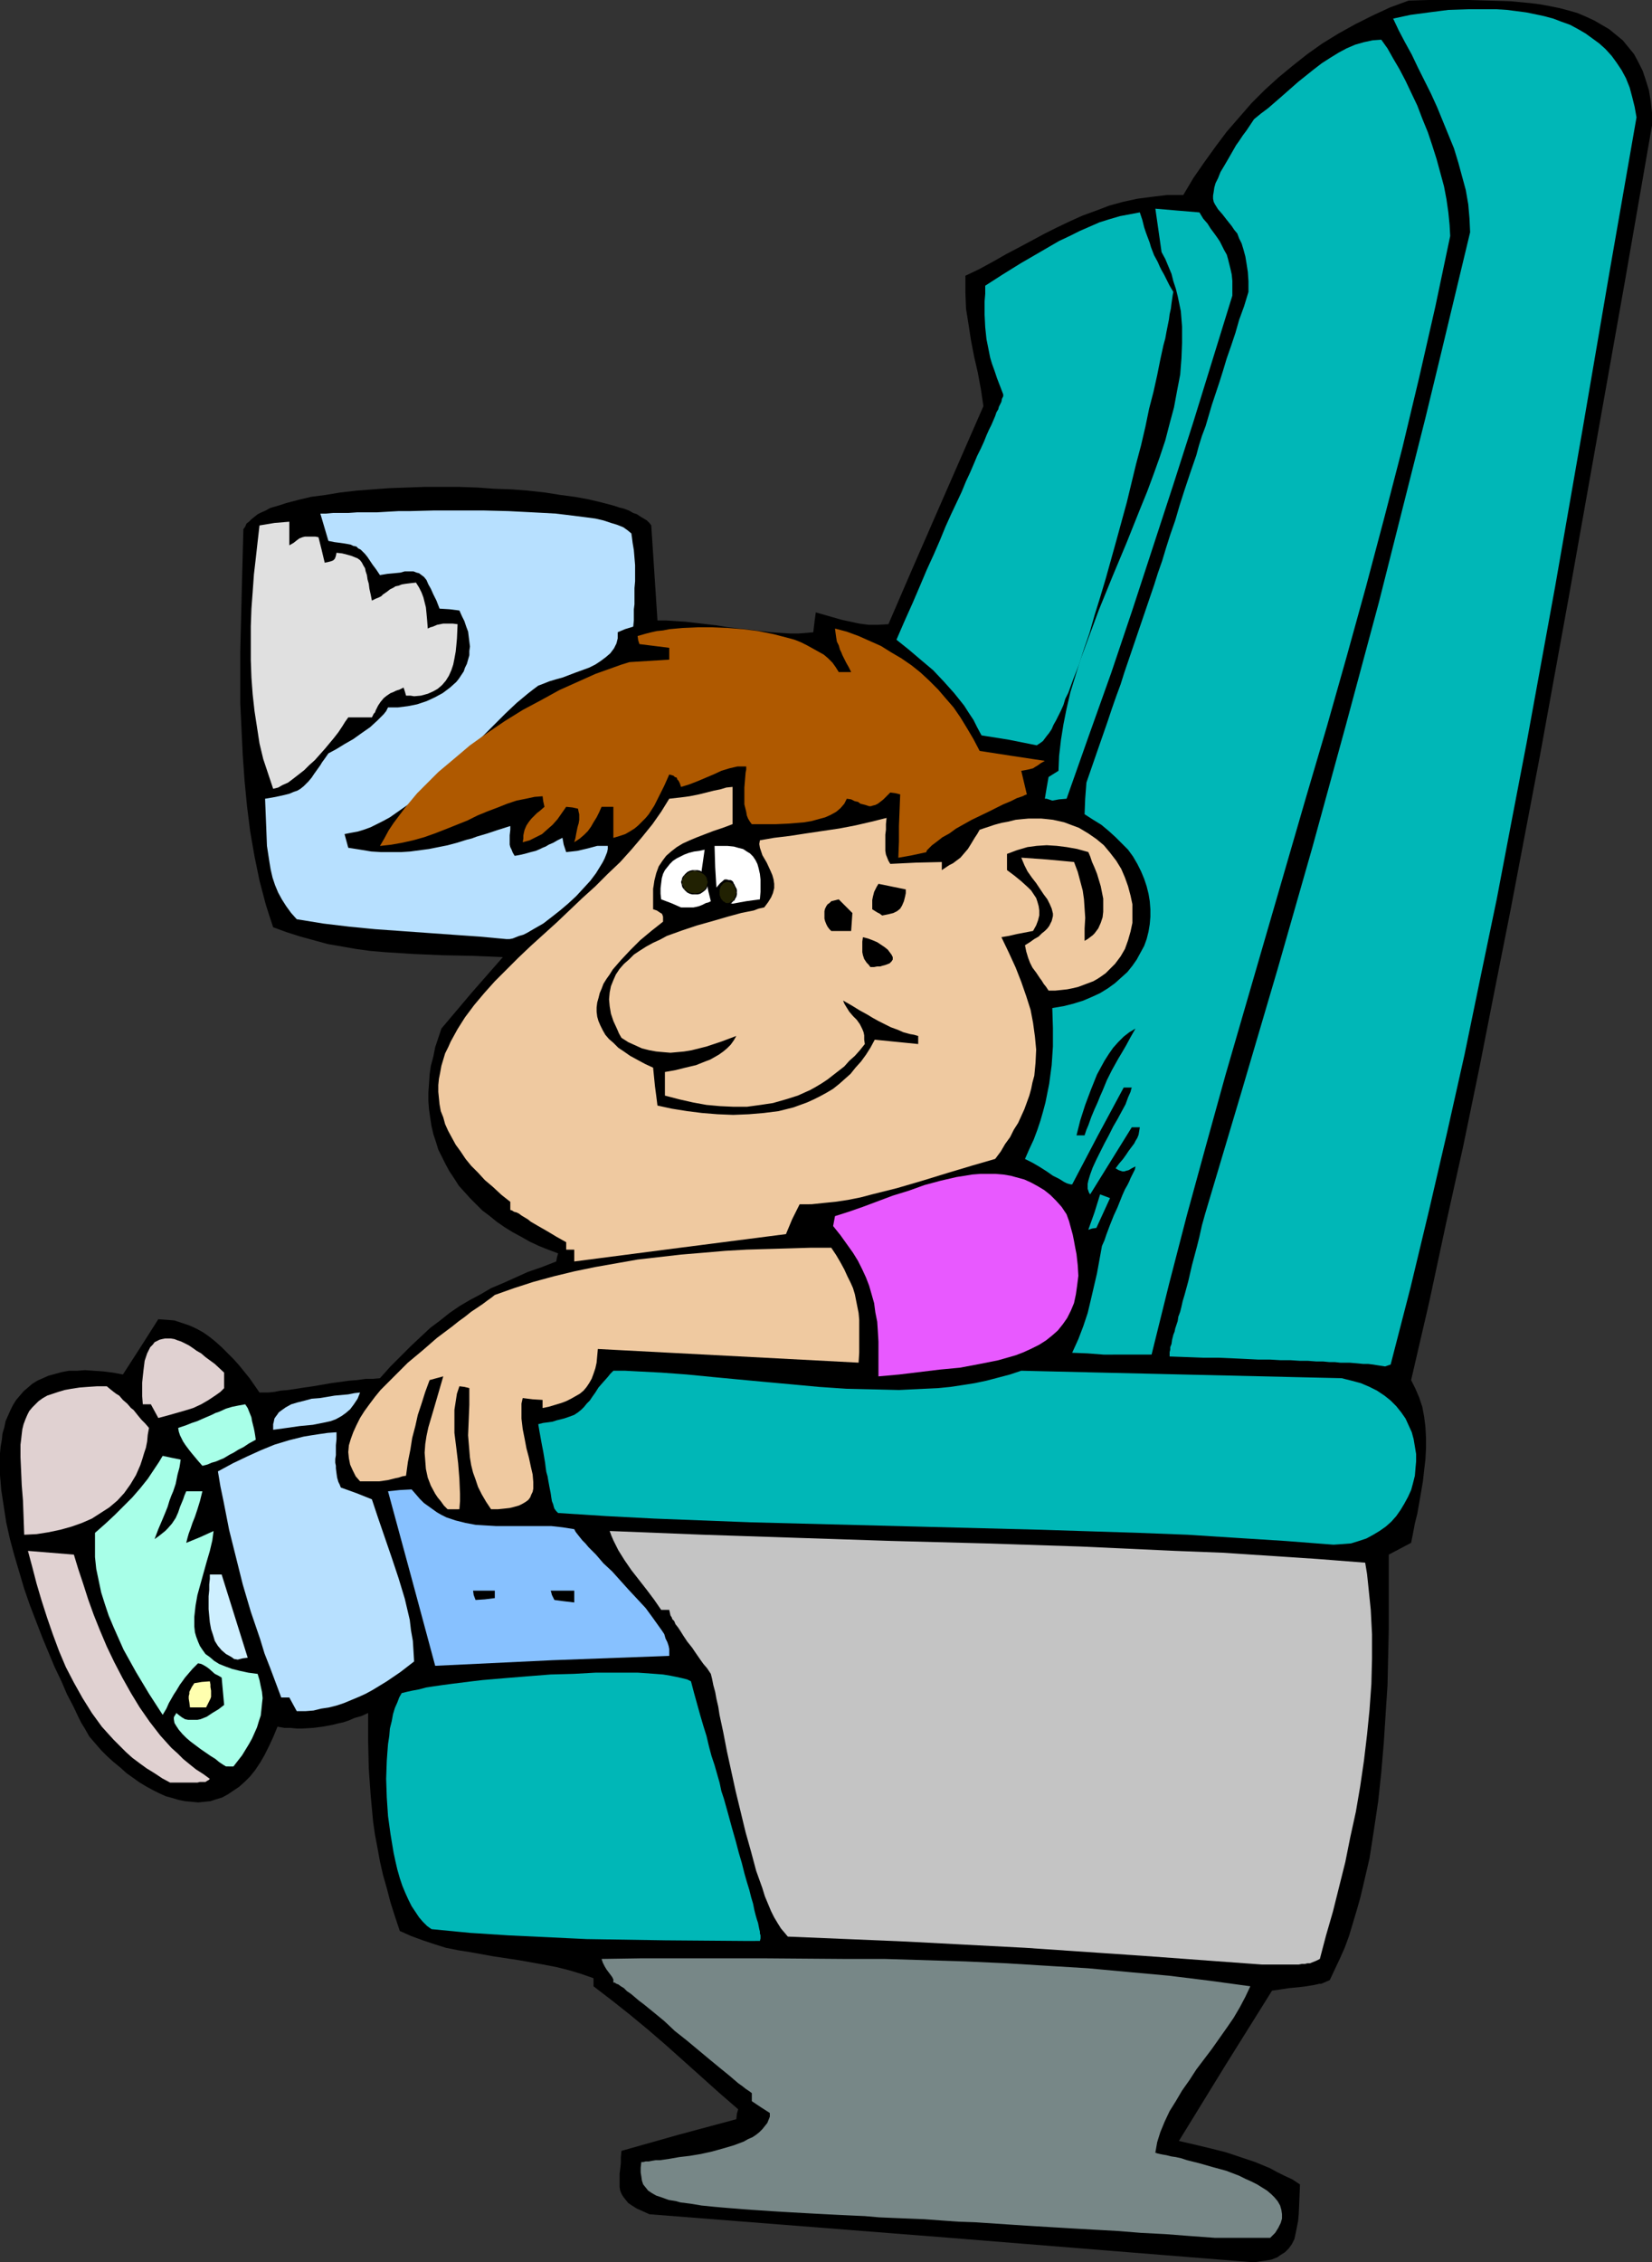 <?xml version="1.0" encoding="UTF-8" standalone="no"?>
<svg
   version="1.0"
   width="113.754mm"
   height="155.711mm"
   id="svg38"
   sodipodi:docname="Airline Passenger - Child 1.wmf"
   xmlns:inkscape="http://www.inkscape.org/namespaces/inkscape"
   xmlns:sodipodi="http://sodipodi.sourceforge.net/DTD/sodipodi-0.dtd"
   xmlns="http://www.w3.org/2000/svg"
   xmlns:svg="http://www.w3.org/2000/svg">
  <rect width="100%" height="100%" fill="#333333" stroke="none"/>
  <sodipodi:namedview
     id="namedview38"
     pagecolor="#ffffff"
     bordercolor="#000000"
     borderopacity="0.25"
     inkscape:showpageshadow="2"
     inkscape:pageopacity="0.0"
     inkscape:pagecheckerboard="0"
     inkscape:deskcolor="#d1d1d1"
     inkscape:document-units="mm" />
  <defs
     id="defs1">
    <pattern
       id="WMFhbasepattern"
       patternUnits="userSpaceOnUse"
       width="6"
       height="6"
       x="0"
       y="0" />
  </defs>
  <path
     style="fill:#000000;fill-opacity:1;fill-rule:evenodd;stroke:none"
     d="m 325.402,588.515 -78.2,-6.302 -78.2,-6.14 -1.777,-0.808 -1.454,-0.646 -1.293,-0.808 -0.969,-0.646 -0.646,-0.808 -0.646,-0.808 -0.485,-0.808 -0.323,-0.808 -0.162,-0.97 v -1.131 -0.97 -1.293 l 0.162,-1.293 0.162,-1.454 v -1.454 l 0.162,-1.778 14.864,-4.201 15.026,-4.04 0.162,-1.454 0.323,-1.131 -4.847,-4.201 -4.686,-4.201 -9.209,-8.241 -4.686,-4.04 -4.686,-3.878 -4.686,-3.717 -4.847,-3.717 v -2.101 l -3.231,-1.131 -3.231,-0.97 -3.231,-0.808 -3.393,-0.646 -6.301,-1.131 -3.231,-0.485 -3.231,-0.485 -6.301,-1.131 -3.07,-0.485 -3.231,-0.646 -3.07,-0.97 -2.908,-0.97 -3.07,-1.131 -2.908,-1.293 -1.293,-3.878 -1.131,-3.555 -0.969,-3.717 -0.969,-3.393 -0.808,-3.555 -0.646,-3.555 -0.646,-3.393 -0.485,-3.393 -0.646,-6.948 -0.485,-6.948 -0.162,-7.11 v -7.272 l -1.777,0.808 -1.777,0.485 -1.454,0.646 -1.454,0.485 -1.454,0.323 -1.293,0.323 -2.585,0.485 -2.585,0.323 -2.747,0.162 h -1.454 l -1.616,-0.162 h -1.616 l -1.777,-0.323 -1.131,2.747 -1.131,2.424 -1.131,2.262 -1.131,1.939 -1.293,1.939 -1.293,1.616 -1.454,1.454 -1.454,1.293 -1.454,0.97 -1.454,0.97 -1.454,0.808 -1.616,0.485 -1.454,0.485 -1.616,0.162 -1.616,0.162 -1.616,-0.162 -1.777,-0.162 -1.616,-0.323 -1.616,-0.485 -1.777,-0.485 -1.777,-0.808 -1.616,-0.808 -1.777,-0.97 -1.616,-0.97 -3.393,-2.424 -1.616,-1.454 -1.777,-1.454 -1.616,-1.454 -1.616,-1.616 -3.07,-3.555 -0.646,-1.131 -0.646,-1.131 -0.808,-1.293 -0.646,-1.293 -1.454,-3.07 -1.616,-3.07 -1.454,-3.393 -1.777,-3.717 -1.616,-3.878 -1.616,-3.878 L 9.371,421.753 7.755,417.551 6.301,413.35 5.009,408.987 3.716,404.624 2.585,400.423 1.616,396.06 0.969,391.858 0.323,387.657 0,383.779 v -3.717 -1.939 l 0.162,-1.778 0.323,-1.778 0.162,-1.616 0.485,-1.616 0.323,-1.616 0.646,-1.454 0.646,-1.454 0.646,-1.293 0.808,-1.293 0.969,-1.131 0.969,-1.131 1.131,-0.97 1.131,-0.97 1.293,-0.808 1.454,-0.646 1.454,-0.646 1.777,-0.485 1.777,-0.485 1.777,-0.323 h 2.1 l 2.1,-0.162 2.262,0.162 2.424,0.162 2.585,0.323 2.585,0.485 4.686,-7.272 4.524,-7.11 2.262,0.162 1.939,0.162 1.939,0.646 1.939,0.646 1.777,0.808 1.777,0.97 1.616,1.131 1.616,1.293 1.616,1.454 1.454,1.454 1.616,1.616 1.454,1.616 2.747,3.393 2.585,3.717 h 0.969 1.293 l 1.616,-0.162 1.616,-0.323 1.939,-0.162 2.1,-0.323 2.1,-0.323 2.262,-0.323 4.686,-0.808 4.686,-0.646 2.1,-0.162 2.262,-0.323 h 1.939 l 1.777,-0.162 2.747,-3.07 2.747,-2.747 2.585,-2.585 2.585,-2.424 2.424,-2.262 2.585,-1.939 2.424,-1.939 2.585,-1.778 2.747,-1.616 2.747,-1.454 2.747,-1.616 3.07,-1.293 3.231,-1.454 3.231,-1.454 3.716,-1.293 3.716,-1.454 0.162,-0.97 0.323,-1.131 -2.585,-0.97 -2.424,-0.97 -2.424,-1.131 -2.262,-1.293 -2.1,-1.131 -2.1,-1.293 -2.1,-1.454 -1.777,-1.454 -1.939,-1.454 -1.616,-1.616 -1.616,-1.616 -1.454,-1.616 -1.454,-1.616 -1.131,-1.778 -1.293,-1.939 -0.969,-1.778 -0.969,-1.939 -0.969,-1.939 -0.646,-2.101 -0.646,-1.939 -0.485,-2.101 -0.323,-2.101 -0.323,-2.262 -0.162,-2.101 v -2.262 l 0.162,-2.262 0.162,-2.424 0.323,-2.262 0.646,-2.424 0.485,-2.424 0.808,-2.424 0.808,-2.424 7.917,-9.372 8.078,-9.211 -7.755,-0.323 -7.917,-0.162 -7.594,-0.323 -7.594,-0.485 -3.716,-0.323 -3.555,-0.485 -3.716,-0.646 -3.716,-0.646 -3.555,-0.97 -3.555,-0.97 -3.555,-1.131 -3.555,-1.293 -0.969,-2.909 -0.969,-3.07 -0.808,-3.07 -0.808,-3.07 -1.293,-6.302 -1.131,-6.464 -0.808,-6.464 -0.646,-6.625 -0.485,-6.787 -0.323,-6.787 -0.323,-6.787 v -6.625 -6.787 l 0.162,-6.464 0.162,-6.625 0.162,-6.464 0.162,-6.14 0.162,-6.14 0.485,-0.646 0.323,-0.808 0.646,-0.485 0.646,-0.646 0.808,-0.646 0.808,-0.646 0.969,-0.485 1.131,-0.485 1.131,-0.646 2.747,-0.808 1.454,-0.485 3.07,-0.808 3.393,-0.808 3.716,-0.485 3.878,-0.646 4.201,-0.485 4.201,-0.323 4.362,-0.323 4.524,-0.162 4.524,-0.162 h 4.524 4.686 l 4.686,0.162 4.524,0.323 4.524,0.162 4.201,0.323 4.362,0.485 4.039,0.646 3.716,0.485 3.555,0.646 3.393,0.808 3.07,0.808 1.454,0.485 1.293,0.323 1.293,0.485 1.131,0.646 0.969,0.323 0.969,0.646 0.808,0.485 0.808,0.485 0.646,0.646 0.485,0.646 1.616,24.723 h 2.262 l 2.424,0.162 2.585,0.162 2.747,0.323 5.493,0.646 2.908,0.485 2.908,0.323 5.493,0.646 2.747,0.323 2.424,0.162 2.585,0.162 h 2.1 l 2.1,-0.162 1.777,-0.162 0.323,-2.747 0.323,-2.424 4.524,1.293 2.262,0.646 2.262,0.485 2.262,0.485 2.424,0.323 h 2.424 l 2.747,-0.162 6.14,-14.22 6.14,-14.058 12.441,-28.44 -0.646,-4.363 -0.808,-4.363 -0.969,-4.201 -0.808,-4.201 -0.646,-4.201 -0.646,-4.04 -0.162,-4.201 v -2.101 -2.262 l 3.716,-1.778 3.555,-1.939 3.393,-1.939 3.393,-1.778 6.624,-3.555 3.231,-1.616 3.393,-1.616 3.231,-1.454 3.555,-1.293 3.393,-1.293 3.555,-0.97 3.716,-0.808 3.716,-0.485 4.039,-0.485 h 4.201 l 2.585,-4.363 2.908,-4.201 2.908,-4.04 2.908,-3.878 3.231,-3.717 3.231,-3.717 3.393,-3.393 3.555,-3.232 3.716,-3.07 3.878,-3.07 3.878,-2.747 4.201,-2.585 4.362,-2.424 4.524,-2.262 4.524,-2.101 4.847,-1.778 L 371.772,0 h 5.17 5.332 l 5.493,0.162 5.332,0.162 5.17,0.485 2.585,0.323 2.585,0.485 2.424,0.485 2.424,0.646 2.262,0.646 2.262,0.97 2.1,0.97 1.939,1.131 1.939,1.131 1.777,1.454 1.777,1.454 1.454,1.778 1.454,1.778 1.131,2.101 1.131,2.262 0.808,2.424 0.808,2.585 0.485,2.909 0.323,2.909 v 3.393 l -7.109,40.883 -7.271,40.883 -7.271,40.883 -7.432,40.883 -3.878,20.36 -3.878,20.36 -4.039,20.36 -4.039,20.522 -4.201,20.36 -4.524,20.36 -4.362,20.36 -4.686,20.199 1.131,2.262 0.969,2.262 0.808,2.424 0.485,2.585 0.323,2.585 0.162,2.909 v 2.747 l -0.162,2.909 -0.323,2.747 -0.323,2.909 -0.969,5.656 -0.485,2.747 -0.646,2.585 -0.485,2.585 -0.485,2.424 -5.817,3.07 v 3.07 3.07 6.464 6.787 l -0.162,7.272 -0.162,7.272 -0.485,7.433 -0.485,7.595 -0.646,7.595 -0.808,7.595 -1.131,7.595 -1.131,7.272 -1.616,6.948 -0.808,3.393 -0.969,3.393 -0.969,3.232 -0.969,3.232 -1.131,3.07 -1.293,2.909 -1.293,2.747 -1.293,2.747 -1.454,0.646 -0.808,0.323 h -0.485 l -0.646,0.162 -0.808,0.162 -0.969,0.162 -0.969,0.162 -1.293,0.162 -1.616,0.162 -1.616,0.162 -2.1,0.323 -2.262,0.323 -12.118,19.391 -12.118,19.714 4.201,0.97 4.039,0.97 3.878,0.97 3.878,1.293 3.878,1.293 3.878,1.616 1.777,0.97 1.939,0.97 2.1,0.97 1.939,1.293 -0.162,4.04 -0.162,3.717 -0.162,1.778 -0.323,1.616 -0.323,1.616 -0.323,1.454 -0.646,1.293 -0.808,1.131 -0.969,0.97 -1.293,0.808 -0.646,0.485 -0.808,0.323 -0.808,0.323 -0.969,0.162 -0.969,0.162 -1.131,0.162 -1.131,0.162 z"
     id="path1" />
  <path
     style="fill:#778787;fill-opacity:1;fill-rule:evenodd;stroke:none"
     d="m 316.192,582.213 -6.624,-0.485 -6.301,-0.485 -6.301,-0.323 -5.978,-0.485 -5.817,-0.323 -5.655,-0.323 -5.493,-0.323 -5.332,-0.323 -5.009,-0.323 -4.847,-0.323 -4.847,-0.323 -4.524,-0.162 -4.524,-0.323 -4.362,-0.323 -4.039,-0.162 -4.039,-0.162 -3.716,-0.162 -3.716,-0.323 -3.555,-0.162 -3.393,-0.162 -3.231,-0.162 -3.07,-0.162 -2.908,-0.162 -2.908,-0.162 -2.747,-0.162 -2.585,-0.162 -2.424,-0.162 -2.424,-0.162 -2.262,-0.162 -1.939,-0.162 -2.1,-0.162 -1.939,-0.162 -1.777,-0.162 -1.616,-0.162 -1.616,-0.162 -2.908,-0.485 -1.293,-0.162 -1.293,-0.162 -1.131,-0.323 -1.939,-0.323 -1.777,-0.646 -1.454,-0.485 -1.131,-0.646 -0.969,-0.646 -0.646,-0.808 -0.646,-0.808 -0.323,-0.97 -0.162,-1.131 -0.162,-0.97 V 563.953 l 0.162,-1.454 h 0.485 l 0.646,-0.162 h 0.808 l 0.808,-0.162 0.969,-0.162 h 1.131 l 2.262,-0.323 2.747,-0.485 2.747,-0.323 2.908,-0.485 2.908,-0.646 2.908,-0.808 2.747,-0.808 2.585,-0.97 1.131,-0.646 1.131,-0.485 0.969,-0.646 0.808,-0.646 0.808,-0.808 0.646,-0.808 0.646,-0.808 0.323,-0.808 0.323,-0.808 v -0.97 l -2.262,-1.454 -2.424,-1.616 v -2.101 l -0.646,-0.485 -0.969,-0.646 -0.808,-0.646 -1.131,-0.808 -1.131,-0.97 -1.131,-0.97 -2.585,-2.101 -2.747,-2.262 -2.908,-2.424 -2.908,-2.424 -3.07,-2.424 -2.747,-2.585 -2.747,-2.262 -2.585,-2.101 -1.293,-0.97 -1.131,-0.97 -0.969,-0.808 -0.969,-0.646 -0.808,-0.808 -0.808,-0.485 -0.646,-0.485 -0.485,-0.162 -0.485,-0.323 h -0.323 v -0.808 l -0.323,-0.646 -0.485,-0.646 -0.969,-1.293 -0.485,-0.808 -0.485,-0.97 -0.323,-0.97 10.502,-0.162 h 10.502 21.004 l 21.166,0.162 h 10.502 l 10.502,0.323 10.502,0.323 10.664,0.485 10.502,0.646 10.664,0.646 10.502,0.97 10.664,0.97 10.502,1.293 10.664,1.454 -1.293,2.747 -1.454,2.747 -1.616,2.747 -1.777,2.585 -3.878,5.494 -4.039,5.333 -1.777,2.747 -1.939,2.747 -1.616,2.747 -1.616,2.585 -1.293,2.747 -1.131,2.747 -0.808,2.585 -0.485,2.747 0.485,0.162 0.646,0.162 0.808,0.162 0.969,0.162 1.293,0.323 1.131,0.162 1.454,0.323 1.454,0.485 3.231,0.808 3.393,0.97 3.555,0.97 3.393,1.293 1.616,0.808 1.454,0.646 1.616,0.808 1.293,0.808 1.293,0.808 1.131,0.97 0.808,0.808 0.808,0.97 0.646,1.131 0.323,1.131 0.162,1.131 v 1.131 l -0.323,1.131 -0.646,1.293 -0.808,1.293 -1.293,1.293 z"
     id="path2" />
  <path
     style="fill:#c4c4c4;fill-opacity:1;fill-rule:evenodd;stroke:none"
     d="m 328.472,511.113 -30.86,-2.262 -30.86,-2.101 -15.511,-0.808 -15.349,-0.808 -15.349,-0.646 -15.511,-0.646 -0.808,-0.97 -0.969,-1.131 -0.808,-1.293 -0.969,-1.616 -0.808,-1.616 -0.808,-1.939 -0.808,-1.939 -0.646,-2.101 -0.808,-2.262 -0.808,-2.262 -1.293,-4.848 -1.454,-5.171 -1.293,-5.333 -1.293,-5.332 -1.131,-5.171 -1.131,-5.171 -0.969,-5.009 -0.485,-2.262 -0.485,-2.262 -0.323,-2.101 -0.485,-2.101 -0.323,-1.778 -0.485,-1.778 -0.323,-1.616 -0.323,-1.293 -0.969,-1.454 -0.969,-1.131 -0.808,-1.131 -1.454,-2.101 -0.646,-0.97 -1.293,-1.616 -0.969,-1.454 -0.808,-1.293 -0.646,-0.97 -0.646,-0.808 -0.323,-0.808 -0.485,-0.485 -0.162,-0.485 -0.323,-0.485 -0.323,-1.454 h -2.1 l -1.777,-2.585 -1.939,-2.585 -4.039,-5.171 -1.777,-2.585 -1.616,-2.585 -1.293,-2.585 -0.485,-1.131 -0.485,-1.293 24.397,0.97 24.397,0.808 24.559,0.808 24.559,0.646 24.72,0.808 24.559,1.131 12.441,0.485 12.279,0.808 12.279,0.808 12.441,0.97 0.485,2.909 0.323,3.07 0.646,6.302 0.323,6.302 v 6.464 l -0.162,6.464 -0.485,6.787 -0.646,6.464 -0.808,6.787 -0.969,6.625 -1.131,6.625 -1.454,6.625 -1.293,6.464 -1.616,6.464 -1.616,6.464 -1.777,6.14 -1.616,6.14 -0.969,0.485 -0.808,0.323 -0.808,0.323 h -0.646 l -0.646,0.162 h -0.808 l -0.808,0.162 h -1.131 -1.131 z"
     id="path3" />
  <path
     style="fill:#00b7b7;fill-opacity:1;fill-rule:evenodd;stroke:none"
     d="m 193.722,504.972 -20.519,-0.162 -20.519,-0.323 -10.179,-0.485 -10.179,-0.485 -10.017,-0.646 -10.017,-0.97 -1.131,-0.808 -1.131,-1.131 -0.969,-1.131 -0.969,-1.454 -0.969,-1.454 -0.808,-1.616 -0.808,-1.778 -0.808,-1.939 -0.646,-1.939 -0.646,-2.262 -0.485,-2.101 -0.485,-2.262 -0.808,-4.848 -0.646,-4.686 -0.323,-4.848 -0.162,-4.848 0.162,-4.686 0.162,-2.262 0.162,-2.101 0.323,-2.101 0.162,-1.939 0.485,-1.939 0.323,-1.778 0.485,-1.616 0.646,-1.454 0.485,-1.293 0.646,-1.131 1.293,-0.323 1.454,-0.323 1.777,-0.323 1.777,-0.485 2.1,-0.323 2.262,-0.323 2.424,-0.323 2.585,-0.323 2.585,-0.323 2.747,-0.323 5.655,-0.485 5.978,-0.485 6.14,-0.485 5.978,-0.162 5.817,-0.323 h 8.24 2.585 l 2.262,0.162 2.262,0.162 2.1,0.162 1.939,0.323 1.616,0.323 1.454,0.323 1.293,0.323 0.969,0.485 0.808,3.07 0.808,2.909 0.808,2.909 0.808,2.747 0.808,2.585 0.646,2.747 0.646,2.424 0.808,2.424 0.646,2.262 0.646,2.262 0.485,2.262 0.646,1.939 1.131,4.04 0.969,3.555 0.969,3.393 0.808,3.07 0.808,2.747 0.646,2.585 0.646,2.262 0.646,2.101 0.485,1.939 0.485,1.616 0.323,1.616 0.323,1.293 0.323,1.131 0.323,0.97 0.162,0.808 0.162,0.808 0.162,0.646 v 0.485 l 0.162,0.485 v 0.323 0.485 l -0.162,0.646 z"
     id="path4" />
  <path
     style="fill:#e0d1d1;fill-opacity:1;fill-rule:evenodd;stroke:none"
     d="m 44.27,463.767 -2.1,-1.131 -1.939,-1.293 -2.1,-1.293 -1.777,-1.293 -1.939,-1.454 -1.616,-1.454 -1.616,-1.616 -1.616,-1.616 -1.616,-1.778 -1.454,-1.616 -2.585,-3.555 -2.424,-3.878 -2.262,-4.04 -2.1,-4.04 -1.777,-4.201 -1.616,-4.363 -1.454,-4.201 -1.454,-4.525 -1.293,-4.363 -1.131,-4.363 -1.131,-4.201 11.956,0.97 1.131,3.717 1.293,3.878 1.293,4.04 1.454,4.04 1.616,4.04 1.777,4.201 1.939,4.04 2.1,4.04 2.262,4.04 2.262,3.717 2.585,3.717 2.747,3.555 2.908,3.232 1.616,1.454 1.454,1.454 1.777,1.454 1.616,1.293 1.777,1.131 1.777,1.293 -0.323,0.323 -0.323,0.162 -0.485,0.323 H 52.995 52.672 52.026 l -0.646,0.162 h -0.808 -0.808 z"
     id="path5" />
  <path
     style="fill:#a8ffe8;fill-opacity:1;fill-rule:evenodd;stroke:none"
     d="m 58.811,459.565 -0.808,-0.485 -0.969,-0.646 -0.969,-0.808 -1.293,-0.808 -2.585,-1.778 -2.585,-1.939 -1.131,-0.97 -0.969,-0.97 -0.969,-1.131 -0.646,-0.97 -0.485,-0.808 -0.162,-0.97 v -0.485 l 0.162,-0.323 0.323,-0.485 0.162,-0.323 0.808,0.646 0.646,0.485 0.808,0.485 0.808,0.162 h 0.808 0.808 0.808 l 0.808,-0.162 1.616,-0.646 1.454,-0.97 1.616,-0.97 1.454,-1.131 -0.323,-3.555 -0.323,-3.555 -0.808,-0.485 -0.969,-0.485 -1.454,-1.293 -0.646,-0.485 -0.808,-0.485 -0.646,-0.323 -0.808,-0.162 -0.808,0.808 -0.646,0.646 -0.969,1.131 -0.969,1.131 -0.808,1.131 -0.485,0.646 -0.485,0.808 -0.485,0.808 -0.646,0.97 -0.646,1.131 -0.646,1.131 -0.646,1.454 -0.969,1.616 -3.555,-5.494 -3.393,-5.656 -1.616,-2.909 -1.616,-2.909 -1.293,-2.909 -1.293,-2.909 -1.293,-3.07 -0.969,-2.909 -0.969,-3.07 -0.646,-3.07 -0.646,-3.07 -0.323,-3.07 v -3.07 -3.232 l 2.747,-2.424 2.424,-2.262 2.262,-2.262 2.262,-2.262 2.1,-2.424 1.939,-2.424 1.939,-2.909 0.969,-1.454 0.969,-1.616 2.262,0.485 2.424,0.485 -0.162,1.131 -0.162,0.97 -0.485,1.778 -0.323,1.616 -0.162,0.808 -0.323,0.97 -0.323,0.97 -0.485,1.131 -0.485,1.293 -0.485,1.616 -0.646,1.616 -0.808,1.939 -0.969,2.262 -0.485,1.293 -0.485,1.293 1.131,-0.808 0.808,-0.646 0.808,-0.646 0.646,-0.646 1.131,-1.293 0.969,-1.454 0.646,-1.454 0.485,-1.454 0.808,-1.939 0.323,-0.97 0.485,-1.131 h 4.201 l -0.323,1.293 -0.323,1.293 -0.646,2.101 -0.646,1.939 -0.646,1.616 -0.485,1.454 -0.485,1.293 -0.323,1.131 -0.323,1.293 3.555,-1.454 3.555,-1.616 -0.323,2.424 -0.646,2.747 -0.808,2.747 -0.808,2.909 -0.808,2.909 -0.808,2.909 -0.485,2.747 -0.323,2.909 v 1.293 1.293 l 0.162,1.454 0.323,1.131 0.485,1.293 0.485,1.131 0.646,0.97 0.808,1.131 1.131,0.808 1.131,0.97 1.293,0.808 1.616,0.646 1.777,0.646 1.939,0.485 2.262,0.485 2.424,0.323 0.485,1.616 0.323,1.616 0.323,1.454 0.162,1.616 -0.162,1.454 -0.162,1.616 -0.162,1.454 -0.485,1.454 -0.485,1.616 -0.646,1.454 -0.646,1.454 -0.808,1.454 -1.777,2.909 -2.262,2.909 z"
     id="path6" />
  <path
     style="fill:#b7e0ff;fill-opacity:1;fill-rule:evenodd;stroke:none"
     d="m 77.23,445.184 -0.969,-1.778 -0.969,-1.778 h -2.1 l -1.454,-3.878 -1.454,-3.878 -1.454,-3.717 -1.131,-3.717 -2.424,-7.11 -2.1,-7.11 -1.777,-7.11 -1.777,-7.11 -1.454,-7.433 -0.808,-3.878 -0.646,-3.878 3.878,-2.101 3.716,-1.778 3.555,-1.616 3.555,-1.454 3.716,-1.131 3.878,-0.97 1.939,-0.323 2.1,-0.323 2.262,-0.323 2.262,-0.162 v 1.778 l -0.162,1.616 v 1.293 1.293 l -0.162,0.97 v 0.97 l 0.162,0.808 v 0.646 l 0.162,1.293 0.162,1.131 0.323,1.131 0.323,0.646 0.323,0.808 4.039,1.454 4.039,1.616 1.616,4.848 1.777,5.171 1.777,5.171 1.777,5.333 1.616,5.333 0.646,2.747 0.646,2.747 0.323,2.747 0.485,2.747 0.162,2.585 0.162,2.747 -3.555,2.747 -3.555,2.424 -3.716,2.262 -1.777,0.97 -1.777,0.808 -1.939,0.808 -1.939,0.808 -1.939,0.646 -1.939,0.485 -2.1,0.323 -1.939,0.485 -2.1,0.162 z"
     id="path7" />
  <path
     style="fill:#ffffaf;fill-opacity:1;fill-rule:evenodd;stroke:none"
     d="m 49.44,444.214 -0.162,-1.293 -0.162,-0.97 v -0.646 l 0.162,-0.646 v -0.485 l 0.323,-0.646 0.323,-0.646 0.646,-0.97 1.939,-0.323 2.1,-0.162 0.162,0.808 v 0.646 l 0.162,0.97 v 1.616 l -0.162,0.485 -0.323,0.646 -0.323,0.646 -0.485,0.97 z"
     id="path8" />
  <path
     style="fill:#87c1ff;fill-opacity:1;fill-rule:evenodd;stroke:none"
     d="m 113.26,433.387 -6.14,-22.784 -6.14,-22.623 3.07,-0.323 3.07,-0.162 1.131,1.293 0.969,1.131 1.131,1.131 1.131,0.808 1.131,0.808 1.131,0.808 1.131,0.646 1.293,0.646 2.424,0.808 2.585,0.646 2.585,0.485 2.585,0.162 2.747,0.162 h 2.747 2.908 5.655 3.07 l 2.908,0.323 3.07,0.485 0.323,0.646 0.485,0.646 0.646,0.808 0.646,0.808 0.808,0.808 0.808,0.97 1.939,1.939 1.939,2.262 2.262,2.101 4.362,4.848 2.262,2.424 2.1,2.262 1.777,2.424 1.616,2.262 0.808,1.131 0.646,0.97 0.323,1.131 0.485,0.97 0.323,0.97 0.162,0.808 v 0.808 0.97 l -30.537,1.131 z"
     id="path9" />
  <path
     style="fill:#ceefff;fill-opacity:1;fill-rule:evenodd;stroke:none"
     d="m 61.881,431.771 -0.969,-0.162 -0.646,-0.485 -1.454,-0.808 -1.131,-0.97 -0.969,-1.131 -0.808,-1.293 -0.485,-1.616 -0.485,-1.454 -0.323,-1.778 -0.162,-1.616 -0.162,-1.778 v -3.393 l 0.162,-1.616 v -1.454 l 0.162,-1.454 v -1.131 h 3.07 l 3.393,10.827 3.393,10.827 -1.293,0.162 z"
     id="path10" />
  <path
     style="fill:#000000;fill-opacity:1;fill-rule:evenodd;stroke:none"
     d="m 123.763,416.259 -0.485,-1.293 -0.162,-1.131 h 5.655 v 1.939 l -2.585,0.323 z"
     id="path11" />
  <path
     style="fill:#000000;fill-opacity:1;fill-rule:evenodd;stroke:none"
     d="m 144.282,416.259 -0.323,-0.646 -0.323,-0.646 -0.162,-0.646 -0.162,-0.485 h 6.14 v 3.07 l -2.747,-0.323 z"
     id="path12" />
  <path
     style="fill:#00b7b7;fill-opacity:1;fill-rule:evenodd;stroke:none"
     d="m 347.052,401.877 -12.602,-0.97 -12.764,-0.808 -12.602,-0.808 -12.602,-0.485 -25.366,-0.808 -25.205,-0.646 -25.205,-0.646 -25.205,-0.646 -12.602,-0.485 -12.602,-0.485 -12.441,-0.646 -12.602,-0.808 -0.485,-0.485 -0.485,-0.646 -0.162,-0.485 -0.162,-0.646 -0.323,-0.808 -0.162,-0.97 -0.162,-1.131 -0.323,-1.616 -0.323,-1.778 -0.162,-0.97 -0.323,-1.131 -0.162,-1.131 -0.162,-1.293 -0.485,-2.909 -0.323,-1.616 -0.323,-1.778 -0.323,-1.778 -0.323,-1.939 1.293,-0.323 1.293,-0.162 1.131,-0.162 0.969,-0.323 1.939,-0.485 1.454,-0.485 1.293,-0.485 0.969,-0.646 0.808,-0.646 0.808,-0.808 0.646,-0.808 0.808,-0.808 0.646,-0.97 0.808,-1.131 0.808,-1.293 1.131,-1.293 1.293,-1.454 0.646,-0.808 0.808,-0.808 h 3.07 l 3.07,0.162 6.301,0.323 6.624,0.485 6.624,0.646 6.786,0.646 6.948,0.646 7.109,0.646 6.948,0.646 7.109,0.485 6.948,0.162 6.786,0.162 3.393,-0.162 3.393,-0.162 3.393,-0.162 3.231,-0.323 3.231,-0.485 3.07,-0.485 3.07,-0.646 3.07,-0.808 3.07,-0.808 2.908,-0.97 41.685,0.97 41.685,0.97 2.585,0.646 2.424,0.646 2.262,0.97 1.939,0.97 1.939,1.293 1.616,1.293 1.454,1.454 1.293,1.616 1.131,1.616 0.808,1.778 0.808,1.778 0.485,1.778 0.323,1.939 0.323,1.939 v 1.939 l -0.162,1.778 -0.162,1.939 -0.485,1.939 -0.485,1.778 -0.808,1.778 -0.969,1.778 -0.969,1.616 -1.131,1.616 -1.293,1.454 -1.454,1.293 -1.616,1.131 -1.616,0.97 -1.777,0.97 -1.939,0.646 -2.1,0.646 -2.1,0.162 z"
     id="path13" />
  <path
     style="fill:#e0d1d1;fill-opacity:1;fill-rule:evenodd;stroke:none"
     d="M 6.301,399.292 6.14,394.767 5.978,390.404 5.655,386.364 5.493,382.648 5.332,379.093 v -1.616 -1.616 l 0.162,-1.293 0.162,-1.454 0.162,-1.293 0.323,-1.293 0.485,-1.293 0.485,-1.131 0.485,-0.97 0.808,-0.97 0.808,-0.808 0.808,-0.808 1.131,-0.808 1.131,-0.646 1.454,-0.485 1.454,-0.485 1.616,-0.485 1.777,-0.323 2.1,-0.323 2.1,-0.162 2.424,-0.162 h 2.585 l 0.969,0.808 0.808,0.646 0.646,0.485 0.808,0.485 0.969,1.131 1.131,0.97 0.969,1.131 0.646,0.485 0.646,0.808 0.646,0.808 0.808,0.97 0.969,0.97 0.969,1.131 -0.323,1.778 -0.162,1.778 -0.323,1.616 -0.485,1.454 -0.485,1.616 -0.485,1.454 -1.131,2.585 -1.454,2.424 -1.616,2.262 -1.777,1.939 -2.1,1.778 -2.262,1.454 -2.262,1.454 -2.585,1.131 -2.747,0.97 -2.908,0.808 -3.07,0.646 -3.07,0.485 z"
     id="path14" />
  <path
     style="fill:#efc9a0;fill-opacity:1;fill-rule:evenodd;stroke:none"
     d="m 116.492,392.666 -0.969,-0.97 -0.808,-1.131 -0.808,-0.97 -0.646,-0.97 -1.131,-2.101 -0.808,-2.101 -0.485,-2.262 -0.162,-2.101 -0.162,-2.101 0.162,-2.262 0.323,-2.101 0.485,-2.262 1.293,-4.363 2.585,-8.888 -3.555,0.97 -1.131,3.07 -0.969,3.07 -0.969,2.909 -0.646,2.909 -0.808,3.07 -0.485,3.07 -0.646,3.232 -0.485,3.555 -0.969,0.162 -0.969,0.323 -0.808,0.162 -0.646,0.162 -1.293,0.323 -1.131,0.162 -1.131,0.162 h -1.293 -3.716 l -1.131,-1.293 -0.808,-1.616 -0.646,-1.454 -0.323,-1.616 -0.162,-1.616 0.162,-1.778 0.485,-1.616 0.646,-1.778 0.808,-1.778 0.969,-1.939 1.131,-1.778 1.293,-1.778 1.454,-1.939 1.454,-1.778 1.777,-1.778 1.777,-1.778 3.555,-3.555 3.878,-3.232 3.716,-3.232 1.939,-1.454 1.939,-1.454 1.616,-1.293 1.777,-1.293 1.616,-1.293 1.454,-0.97 1.454,-0.97 1.293,-0.97 1.131,-0.808 0.808,-0.646 5.009,-1.778 5.009,-1.616 5.332,-1.454 5.332,-1.293 5.493,-1.131 5.493,-0.97 5.493,-0.97 5.655,-0.646 5.655,-0.646 5.817,-0.485 5.655,-0.485 5.655,-0.323 5.493,-0.162 5.655,-0.162 5.332,-0.162 h 5.493 l 1.293,1.939 1.131,1.939 0.969,1.778 0.808,1.778 0.808,1.616 0.646,1.454 0.485,1.616 0.323,1.616 0.323,1.616 0.323,1.616 0.162,1.778 v 1.939 4.201 2.424 l -0.162,2.585 -33.93,-1.778 -33.93,-1.778 -0.162,1.778 -0.162,1.778 -0.323,1.454 -0.485,1.454 -0.485,1.293 -0.646,1.131 -0.646,0.97 -0.808,0.97 -0.969,0.808 -1.131,0.646 -1.131,0.646 -1.293,0.646 -1.293,0.485 -1.616,0.485 -1.616,0.485 -1.616,0.323 v -2.101 l -2.585,-0.162 -2.585,-0.323 -0.323,1.454 v 1.293 2.585 l 0.323,2.747 0.485,2.424 0.485,2.585 0.646,2.424 0.485,2.262 0.485,2.101 0.162,1.939 v 0.808 0.97 l -0.162,0.808 -0.323,0.646 -0.323,0.808 -0.485,0.646 -0.646,0.485 -0.808,0.485 -0.969,0.485 -1.131,0.323 -1.293,0.323 -1.454,0.162 -1.616,0.162 h -1.777 l -1.293,-1.939 -1.131,-1.939 -0.969,-1.939 -0.646,-1.939 -0.646,-1.778 -0.485,-1.939 -0.323,-1.939 -0.162,-1.939 -0.323,-3.878 0.162,-3.878 0.162,-4.04 v -4.363 l -1.293,-0.323 -1.293,-0.162 -0.646,1.939 -0.323,2.101 -0.323,2.101 v 1.939 2.101 1.939 l 0.485,3.878 0.485,4.04 0.323,4.04 0.162,3.878 v 1.939 l -0.162,2.101 z"
     id="path15" />
  <path
     style="fill:#a8ffe8;fill-opacity:1;fill-rule:evenodd;stroke:none"
     d="m 52.672,381.355 -1.131,-1.293 -0.808,-0.97 -0.808,-0.97 -0.646,-0.808 -0.485,-0.646 -0.485,-0.646 -0.323,-0.485 -0.323,-0.485 -0.485,-0.97 -0.323,-0.646 -0.323,-0.97 -0.162,-0.97 1.939,-0.646 1.616,-0.646 1.454,-0.485 1.454,-0.646 1.131,-0.485 1.131,-0.485 0.969,-0.485 0.969,-0.323 1.777,-0.808 1.616,-0.485 1.616,-0.323 1.777,-0.323 0.646,0.97 0.323,0.808 0.646,1.616 0.162,0.97 0.323,1.293 0.162,0.646 0.162,0.808 0.162,0.97 0.162,1.131 -1.777,0.97 -1.454,0.97 -1.293,0.646 -1.293,0.808 -0.969,0.485 -0.808,0.485 -0.808,0.485 -0.808,0.323 -1.131,0.485 -1.131,0.323 -1.131,0.485 z"
     id="path16" />
  <path
     style="fill:#b7e0ff;fill-opacity:1;fill-rule:evenodd;stroke:none"
     d="m 71.091,371.983 v -0.808 -0.646 l 0.162,-0.646 0.162,-0.808 0.323,-0.485 0.485,-0.646 0.323,-0.485 0.646,-0.485 1.131,-0.808 1.454,-0.808 1.616,-0.485 1.939,-0.485 1.777,-0.485 2.1,-0.162 3.878,-0.646 1.777,-0.162 1.777,-0.162 1.616,-0.323 1.454,-0.162 -0.646,1.616 -0.969,1.454 -0.969,1.293 -1.131,0.97 -1.131,0.808 -1.454,0.808 -1.293,0.485 -1.454,0.323 -1.616,0.323 -1.616,0.323 -3.393,0.323 -3.393,0.485 z"
     id="path17" />
  <path
     style="fill:#e0d1d1;fill-opacity:1;fill-rule:evenodd;stroke:none"
     d="m 41.2,368.913 -0.969,-1.778 -0.969,-1.778 h -2.1 l -0.162,-2.101 v -3.555 l 0.162,-1.616 0.162,-1.454 0.162,-1.293 0.162,-1.293 0.323,-0.97 0.323,-0.97 0.485,-0.97 0.323,-0.646 0.646,-0.646 0.485,-0.646 0.646,-0.323 0.646,-0.323 0.646,-0.162 0.808,-0.162 h 0.646 0.808 l 0.969,0.162 0.808,0.323 0.969,0.323 0.969,0.485 0.969,0.485 0.969,0.646 1.131,0.808 1.131,0.646 1.131,0.97 2.424,1.778 2.424,2.262 v 4.04 l -0.969,0.97 -1.131,0.808 -1.939,1.293 -1.939,1.131 -2.1,0.97 -2.1,0.646 -2.262,0.646 -2.262,0.646 z"
     id="path18" />
  <path
     style="fill:#e859ff;fill-opacity:1;fill-rule:evenodd;stroke:none"
     d="m 228.621,358.086 v -6.14 -2.909 l -0.162,-2.747 -0.162,-2.424 -0.485,-2.424 -0.323,-2.424 -0.646,-2.262 -0.646,-2.262 -0.808,-2.101 -0.969,-2.101 -1.131,-2.262 -1.293,-2.101 -1.616,-2.262 -1.616,-2.262 -1.939,-2.424 0.485,-2.585 3.555,-1.131 3.716,-1.293 3.878,-1.454 3.878,-1.454 4.201,-1.293 4.039,-1.454 4.201,-1.131 4.201,-0.97 2.1,-0.323 1.939,-0.323 2.1,-0.162 h 2.1 1.939 l 1.939,0.162 1.939,0.323 1.777,0.485 1.777,0.485 1.777,0.808 1.777,0.97 1.616,0.97 1.616,1.293 1.454,1.454 1.454,1.616 1.293,1.939 0.646,1.778 0.485,1.778 0.485,1.778 0.323,1.616 0.323,1.778 0.323,1.616 0.323,2.909 0.162,2.747 -0.323,2.585 -0.323,2.262 -0.485,2.262 -0.808,1.939 -0.969,1.939 -1.131,1.616 -1.293,1.616 -1.454,1.293 -1.616,1.293 -1.777,1.131 -1.939,0.97 -2.1,0.97 -2.1,0.808 -2.262,0.646 -2.262,0.646 -4.847,0.97 -5.17,0.97 -5.17,0.485 -5.332,0.646 -5.332,0.646 z"
     id="path19" />
  <path
     style="fill:#00b7b7;fill-opacity:1;fill-rule:evenodd;stroke:none"
     d="m 360.462,355.5 -2.1,-0.323 -0.969,-0.162 -1.293,-0.162 h -1.293 l -1.616,-0.162 -1.939,-0.162 h -1.131 -1.293 l -1.454,-0.162 h -1.454 l -1.616,-0.162 h -1.777 l -2.1,-0.162 h -2.1 l -2.424,-0.162 h -2.585 l -2.747,-0.162 h -3.07 l -3.231,-0.162 -3.393,-0.162 -3.716,-0.162 h -4.039 l -4.201,-0.162 -4.524,-0.162 v -1.131 l 0.162,-0.646 v -0.646 l 0.323,-0.808 0.162,-1.131 0.323,-1.293 0.323,-0.808 0.162,-0.808 0.323,-0.97 0.323,-0.97 0.162,-1.131 0.485,-1.293 0.323,-1.293 0.323,-1.454 0.485,-1.616 0.485,-1.778 0.485,-1.778 0.485,-2.101 0.485,-2.101 0.646,-2.424 0.646,-2.424 0.646,-2.585 0.646,-2.909 0.808,-2.909 9.533,-31.995 9.371,-31.833 9.048,-31.672 8.725,-31.833 8.563,-31.833 8.079,-31.995 4.039,-15.998 3.878,-15.998 3.878,-16.159 3.878,-16.159 -0.162,-3.555 -0.323,-3.717 -0.646,-3.717 -0.969,-3.555 -0.969,-3.555 -1.131,-3.717 -1.454,-3.555 -1.454,-3.555 -1.454,-3.555 -1.616,-3.555 -3.393,-6.787 -1.616,-3.393 -1.777,-3.232 -1.616,-3.07 -1.454,-3.07 4.524,-0.97 4.847,-0.646 5.009,-0.646 5.009,-0.162 h 5.17 2.424 l 2.585,0.162 2.585,0.323 2.424,0.323 2.424,0.485 2.262,0.485 2.424,0.646 2.1,0.808 2.262,0.808 2.1,1.131 1.939,1.131 1.777,1.293 1.777,1.293 1.616,1.454 1.616,1.778 1.293,1.778 1.293,1.939 1.131,2.101 0.969,2.424 0.646,2.424 0.646,2.585 0.485,2.747 -7.109,40.721 -6.948,40.559 -7.109,40.721 -3.716,20.36 -3.716,20.36 -3.878,20.199 -3.878,20.36 -4.201,20.199 -4.201,20.36 -4.524,20.199 -4.686,20.199 -4.847,20.199 -5.17,20.037 z"
     id="path20" />
  <path
     style="fill:#00b7b7;fill-opacity:1;fill-rule:evenodd;stroke:none"
     d="m 287.271,352.43 -4.201,-0.323 -4.039,-0.162 1.616,-3.555 1.293,-3.393 1.131,-3.393 0.808,-3.393 1.616,-6.948 0.646,-3.555 0.646,-3.555 0.646,-1.454 0.485,-1.454 0.969,-2.585 0.969,-2.424 0.969,-2.101 0.646,-1.616 0.646,-1.616 0.646,-1.454 0.646,-1.131 0.485,-0.97 0.323,-0.808 0.323,-0.646 0.323,-0.646 0.485,-0.97 0.162,-0.808 -0.969,0.485 -0.808,0.485 -0.646,0.162 -0.485,0.162 h -0.485 l -0.485,-0.162 -0.485,-0.162 -0.808,-0.485 0.969,-1.293 0.969,-1.131 0.808,-1.131 0.646,-0.97 0.485,-0.646 0.485,-0.646 0.485,-0.646 0.323,-0.646 0.485,-0.808 0.323,-0.808 0.162,-0.97 0.162,-0.97 h -2.1 l -10.825,17.452 -0.323,-0.485 -0.162,-0.485 -0.162,-0.485 v -0.646 -0.646 l 0.162,-0.808 0.485,-1.616 0.646,-1.778 0.969,-2.101 0.969,-1.939 1.131,-2.262 1.131,-2.101 1.131,-2.262 1.131,-1.939 1.131,-2.101 0.969,-1.778 0.646,-1.778 0.646,-1.454 0.162,-0.646 0.162,-0.485 h -2.1 l -6.786,12.604 -6.624,12.604 h -0.323 l -0.646,-0.162 -0.485,-0.162 -0.646,-0.323 -1.293,-0.808 -1.616,-0.808 -1.616,-1.131 -1.777,-1.131 -1.939,-1.131 -1.939,-0.97 1.131,-2.585 1.131,-2.424 0.969,-2.585 0.808,-2.424 0.646,-2.262 0.646,-2.424 0.485,-2.424 0.485,-2.424 0.646,-4.848 0.323,-4.848 v -4.848 l -0.162,-5.171 2.908,-0.485 2.585,-0.646 2.585,-0.808 2.262,-0.97 2.1,-0.97 2.1,-1.293 1.777,-1.293 1.616,-1.454 1.616,-1.454 1.293,-1.616 1.131,-1.616 0.969,-1.778 0.969,-1.778 0.646,-1.778 0.485,-1.939 0.323,-1.939 0.162,-1.939 v -1.939 l -0.162,-2.101 -0.323,-1.939 -0.485,-1.939 -0.646,-1.939 -0.808,-1.939 -0.969,-1.939 -1.131,-1.939 -1.293,-1.778 -1.616,-1.616 -1.616,-1.616 -1.777,-1.616 -1.939,-1.616 -2.1,-1.293 -2.262,-1.454 0.162,-4.04 0.323,-4.201 1.454,-4.201 1.454,-4.201 1.293,-3.717 1.293,-3.717 1.131,-3.393 1.131,-3.232 1.131,-3.07 0.969,-3.07 7.755,-22.784 0.969,-3.07 1.131,-3.232 0.969,-3.232 1.131,-3.555 1.293,-3.717 1.131,-3.878 1.293,-4.04 1.454,-4.363 1.616,-4.686 0.646,-2.424 0.808,-2.585 0.969,-2.585 0.808,-2.747 0.808,-2.747 0.969,-2.909 0.969,-2.909 0.969,-3.07 0.969,-3.232 1.131,-3.232 1.131,-3.393 0.969,-3.393 1.293,-3.555 1.131,-3.717 v -2.747 l -0.162,-2.424 -0.323,-2.101 -0.323,-1.939 -0.485,-1.778 -0.485,-1.616 -0.646,-1.293 -0.485,-1.293 -0.808,-0.97 -0.646,-0.97 -1.293,-1.616 -1.131,-1.454 -1.131,-1.293 -0.808,-1.293 -0.323,-0.646 -0.162,-0.808 v -0.808 l 0.162,-0.97 0.162,-1.131 0.323,-1.131 0.646,-1.293 0.646,-1.616 0.969,-1.616 1.131,-1.939 1.293,-2.262 0.646,-1.131 0.808,-1.131 0.969,-1.454 0.969,-1.293 0.969,-1.454 0.969,-1.454 1.777,-1.454 1.939,-1.454 3.716,-3.232 4.039,-3.555 4.039,-3.232 2.1,-1.616 2.262,-1.454 2.1,-1.293 2.1,-1.131 2.262,-0.97 2.262,-0.646 2.262,-0.485 2.262,-0.162 1.616,2.262 1.454,2.585 1.616,2.747 1.616,3.07 1.454,3.07 1.616,3.393 1.293,3.393 1.454,3.555 1.131,3.393 1.131,3.555 0.969,3.555 0.969,3.555 0.646,3.393 0.485,3.393 0.323,3.232 0.162,2.909 -1.939,9.211 -1.939,9.211 -4.201,18.421 -4.362,18.26 -4.686,18.098 -4.847,18.26 -5.009,18.098 -5.17,18.26 -5.332,18.098 -10.502,36.196 -10.502,36.196 -5.009,18.098 -5.009,18.26 -4.686,18.098 -4.524,18.26 z"
     id="path21" />
  <path
     style="fill:#efc9a0;fill-opacity:1;fill-rule:evenodd;stroke:none"
     d="m 149.452,328.192 v -3.07 h -2.1 v -1.939 l -2.585,-1.454 -2.424,-1.454 -2.262,-1.293 -1.939,-1.131 -0.808,-0.646 -0.808,-0.485 -0.808,-0.485 -0.646,-0.485 -0.646,-0.323 -0.646,-0.162 -0.485,-0.323 -0.485,-0.162 v -2.101 l -2.262,-1.778 -2.262,-2.101 -2.1,-1.778 -1.777,-1.939 -1.777,-1.778 -1.454,-1.778 -1.293,-1.939 -1.293,-1.778 -0.969,-1.778 -0.969,-1.778 -0.808,-1.778 -0.485,-1.778 -0.646,-1.616 -0.323,-1.778 -0.162,-1.616 -0.162,-1.616 v -1.778 l 0.162,-1.616 0.323,-1.616 0.323,-1.778 0.485,-1.616 0.485,-1.616 0.808,-1.616 0.646,-1.454 1.777,-3.232 1.939,-3.07 2.424,-3.232 2.585,-3.07 2.747,-3.07 3.07,-3.07 3.07,-3.07 3.231,-3.07 6.786,-6.14 6.624,-6.302 3.393,-3.07 3.231,-3.232 3.231,-3.07 2.908,-3.232 2.747,-3.232 2.747,-3.393 2.262,-3.232 2.1,-3.393 1.454,-0.162 1.454,-0.162 1.293,-0.162 1.131,-0.162 2.424,-0.485 1.939,-0.485 1.939,-0.485 1.616,-0.323 1.616,-0.485 1.616,-0.162 v 9.695 l -2.585,0.97 -2.424,0.808 -2.1,0.808 -2.1,0.808 -1.939,0.808 -1.777,0.808 -1.616,0.97 -1.454,1.131 -1.293,1.131 -0.969,1.293 -0.969,1.454 -0.646,1.778 -0.485,1.939 -0.162,1.131 -0.162,0.97 v 1.293 2.585 1.454 l 0.969,0.323 0.485,0.323 0.485,0.323 0.323,0.162 0.162,0.323 0.162,0.485 v 0.485 0.808 l -3.07,2.424 -2.908,2.424 -2.585,2.585 -2.424,2.585 -2.1,2.424 -0.808,1.293 -0.808,1.131 -0.808,1.293 -0.485,1.293 -0.485,1.131 -0.323,1.293 -0.323,1.131 -0.162,1.293 v 1.131 l 0.162,1.293 0.323,1.131 0.485,1.131 0.646,1.293 0.646,1.131 0.969,1.131 1.131,0.97 1.293,1.293 1.454,0.97 1.616,1.131 1.777,0.97 2.1,1.131 2.1,0.97 0.485,4.848 0.323,2.424 0.323,2.585 3.716,0.808 4.039,0.646 3.878,0.485 4.039,0.323 4.039,0.162 4.039,-0.162 3.878,-0.323 3.878,-0.485 1.939,-0.485 1.939,-0.485 3.555,-1.293 1.777,-0.808 1.616,-0.808 1.777,-0.97 1.616,-0.97 1.616,-1.293 1.454,-1.293 1.454,-1.293 1.293,-1.616 1.454,-1.616 1.293,-1.778 1.131,-1.778 1.131,-2.101 11.31,1.131 v -2.101 l -1.131,-0.323 -0.969,-0.162 -1.777,-0.485 -1.454,-0.646 -1.777,-0.646 -0.969,-0.485 -0.969,-0.485 -1.293,-0.646 -1.454,-0.808 -1.616,-0.97 -1.777,-0.97 -2.1,-1.293 -1.131,-0.646 -1.131,-0.646 0.323,0.808 0.485,0.808 0.808,1.293 0.969,1.131 0.969,0.97 0.808,1.131 0.323,0.646 0.323,0.646 0.323,0.808 0.162,0.808 v 1.131 l 0.162,1.131 -1.293,1.616 -1.293,1.454 -1.454,1.293 -1.293,1.454 -1.454,1.131 -1.454,1.131 -1.454,1.131 -1.454,0.97 -1.616,0.97 -1.454,0.808 -3.231,1.454 -3.07,0.97 -3.393,0.97 -3.231,0.485 -3.555,0.485 h -3.393 l -3.555,-0.162 -3.555,-0.323 -3.555,-0.646 -3.555,-0.808 -3.716,-0.97 v -6.14 l 2.747,-0.485 2.585,-0.646 2.747,-0.646 2.424,-0.97 1.293,-0.485 1.131,-0.646 1.131,-0.646 1.131,-0.808 0.969,-0.808 0.969,-0.97 0.808,-1.131 0.646,-1.131 -3.878,1.454 -3.878,1.293 -1.939,0.485 -1.939,0.485 -1.939,0.323 -1.777,0.162 -1.777,0.162 -1.939,-0.162 -1.777,-0.162 -1.777,-0.323 -1.939,-0.485 -1.777,-0.808 -1.777,-0.808 -1.777,-1.131 -0.646,-1.131 -0.485,-1.131 -0.969,-2.101 -0.646,-1.939 -0.323,-1.939 -0.162,-1.778 0.162,-1.778 0.323,-1.616 0.646,-1.616 0.646,-1.454 0.969,-1.454 1.131,-1.293 1.293,-1.131 1.293,-1.293 1.454,-0.97 1.777,-1.131 1.777,-0.97 1.777,-0.808 1.777,-0.97 4.039,-1.454 3.878,-1.293 4.039,-1.131 3.878,-1.131 1.777,-0.485 1.777,-0.485 1.616,-0.323 1.616,-0.323 1.293,-0.485 1.454,-0.323 0.485,-0.646 0.485,-0.646 0.808,-1.293 0.485,-1.131 0.323,-1.293 v -1.131 l -0.162,-1.131 -0.323,-1.131 -0.485,-1.131 -0.969,-2.101 -1.131,-1.939 -0.323,-0.97 -0.323,-0.97 -0.162,-0.97 0.162,-0.97 3.716,-0.646 4.039,-0.485 4.201,-0.646 4.362,-0.646 4.362,-0.646 4.201,-0.808 4.201,-0.97 3.878,-0.97 -0.162,1.616 v 1.454 l -0.162,1.293 v 1.131 0.97 1.454 0.646 l 0.162,0.97 0.323,0.808 0.323,0.808 0.485,0.808 6.624,-0.323 6.786,-0.162 v 2.101 l 0.969,-0.646 0.969,-0.646 0.969,-0.485 0.646,-0.485 1.293,-0.97 0.969,-1.131 0.969,-1.131 0.808,-1.293 0.485,-0.808 0.485,-0.808 0.646,-0.97 0.646,-1.131 1.939,-0.646 1.939,-0.646 1.777,-0.485 1.777,-0.323 1.939,-0.485 1.616,-0.162 1.777,-0.162 h 1.616 1.616 l 1.616,0.162 1.454,0.162 1.454,0.323 1.454,0.323 1.293,0.485 2.585,0.97 2.424,1.454 2.1,1.454 1.939,1.616 1.616,1.939 1.616,2.101 1.293,2.101 0.969,2.262 0.808,2.262 0.646,2.424 0.485,2.262 v 2.424 2.424 l -0.485,2.262 -0.646,2.262 -0.808,2.262 -1.131,1.939 -1.454,1.939 -1.616,1.616 -0.808,0.808 -1.131,0.808 -0.969,0.646 -1.131,0.646 -1.293,0.485 -1.293,0.485 -1.293,0.485 -1.293,0.323 -1.616,0.323 -1.454,0.162 -1.616,0.162 h -1.777 l -0.646,-0.97 -0.646,-0.808 -0.485,-0.808 -0.485,-0.646 -0.969,-1.454 -0.969,-1.293 -0.646,-1.293 -0.485,-1.293 -0.485,-1.616 -0.323,-1.616 1.293,-0.808 1.131,-0.808 1.131,-0.646 0.808,-0.808 0.808,-0.646 0.646,-0.646 0.485,-0.646 0.323,-0.646 0.323,-0.646 0.162,-0.646 0.162,-0.646 v -0.646 l -0.323,-1.293 -0.485,-1.131 -0.646,-1.293 -0.969,-1.293 -1.939,-2.909 -1.131,-1.454 -1.131,-1.616 -0.808,-1.616 -0.808,-1.939 6.786,0.485 6.948,0.646 0.969,2.585 0.646,2.424 0.646,2.424 0.323,2.262 0.162,2.424 0.162,2.424 -0.162,2.747 v 1.616 1.616 l 0.808,-0.485 0.646,-0.485 0.646,-0.485 0.485,-0.485 0.969,-1.293 0.646,-1.454 0.485,-1.454 0.162,-1.454 v -1.616 -1.778 l -0.323,-1.616 -0.323,-1.616 -0.969,-3.232 -0.646,-1.616 -0.646,-1.454 -0.485,-1.454 -0.485,-1.131 -2.908,-0.808 -2.747,-0.485 -2.585,-0.323 -2.585,-0.162 -2.585,0.162 -2.424,0.323 -2.747,0.808 -2.585,0.97 v 4.201 l 1.939,1.454 1.777,1.454 1.777,1.616 0.808,0.808 0.646,0.97 0.646,0.97 0.323,0.97 0.323,1.131 0.162,1.131 v 1.293 l -0.323,1.293 -0.485,1.293 -0.808,1.454 -4.201,0.808 -2.1,0.485 -1.939,0.323 1.939,4.04 1.777,3.878 1.454,3.717 1.293,3.717 1.131,3.555 0.646,3.393 0.485,3.555 0.323,3.393 -0.162,3.393 -0.323,3.393 -0.485,1.778 -0.323,1.616 -0.485,1.778 -0.646,1.778 -0.646,1.778 -0.808,1.778 -0.808,1.778 -1.131,1.778 -0.969,1.939 -1.293,1.778 -1.131,1.939 -1.454,1.939 -6.14,1.778 -6.463,1.939 -6.301,1.939 -6.624,1.939 -6.463,1.616 -3.07,0.808 -3.231,0.646 -3.231,0.485 -3.231,0.323 -3.07,0.323 H 208.102 l -1.939,3.878 -1.616,3.878 -27.628,3.555 z"
     id="path22" />
  <path
     style="fill:#00b7b7;fill-opacity:1;fill-rule:evenodd;stroke:none"
     d="m 283.232,319.95 1.616,-4.525 1.454,-4.686 1.293,0.485 1.293,0.485 -1.777,3.878 -1.777,3.878 -1.131,0.162 z"
     id="path23" />
  <path
     style="fill:#000000;fill-opacity:1;fill-rule:evenodd;stroke:none"
     d="m 280.162,295.389 0.969,-3.878 1.293,-4.04 1.454,-3.878 1.616,-4.04 0.969,-1.778 0.969,-1.778 1.131,-1.778 1.131,-1.616 1.293,-1.454 1.454,-1.454 1.454,-1.131 1.616,-0.97 -0.646,1.131 -0.646,1.131 -1.131,2.101 -1.131,1.939 -0.969,1.616 -0.808,1.454 -0.808,1.454 -1.293,2.585 -1.131,2.747 -0.646,1.454 -0.646,1.616 -0.808,1.778 -0.808,1.939 -0.808,2.262 -0.485,1.131 -0.485,1.454 z"
     id="path24" />
  <path
     style="fill:#000000;fill-opacity:1;fill-rule:evenodd;stroke:none"
     d="m 226.521,251.597 -0.485,-0.646 -0.485,-0.485 -0.646,-0.97 -0.323,-0.97 -0.162,-0.808 v -0.808 -0.97 -0.97 l 0.162,-1.131 1.293,0.323 1.293,0.485 1.131,0.485 0.969,0.646 0.969,0.646 0.808,0.646 0.485,0.646 0.485,0.646 0.323,0.646 v 0.646 l -0.323,0.485 -0.485,0.485 -0.808,0.323 -0.485,0.162 -0.646,0.162 -0.485,0.162 h -0.808 l -0.808,0.162 z"
     id="path25" />
  <path
     style="fill:#b7e0ff;fill-opacity:1;fill-rule:evenodd;stroke:none"
     d="m 131.841,244.326 -6.948,-0.646 -6.947,-0.485 -13.572,-0.97 -6.786,-0.485 -6.624,-0.646 -6.786,-0.808 -6.948,-1.131 -1.454,-1.616 -1.293,-1.778 -1.131,-1.778 -0.969,-1.778 -0.808,-1.939 -0.646,-1.939 -0.485,-2.101 -0.323,-1.939 -0.323,-2.101 -0.323,-2.101 -0.162,-4.201 -0.162,-4.04 -0.162,-4.04 1.939,-0.323 1.616,-0.323 1.454,-0.323 1.293,-0.323 1.131,-0.485 0.969,-0.323 0.808,-0.485 0.808,-0.646 0.646,-0.646 0.646,-0.646 0.808,-0.97 0.646,-0.97 0.808,-1.131 0.808,-1.131 0.485,-0.808 0.485,-0.646 1.131,-1.616 2.1,-1.131 2.1,-1.293 2.262,-1.293 2.262,-1.616 2.1,-1.454 1.939,-1.778 0.808,-0.808 0.808,-0.808 0.646,-0.808 0.485,-0.97 h 2.585 l 2.585,-0.323 2.424,-0.485 2.424,-0.808 2.1,-0.97 2.1,-1.131 1.939,-1.454 1.616,-1.454 0.646,-0.808 0.646,-0.97 0.646,-0.97 0.323,-0.97 0.485,-0.97 0.323,-1.131 0.323,-1.131 v -1.131 l 0.162,-1.131 -0.162,-1.293 -0.162,-1.293 -0.162,-1.293 -0.485,-1.293 -0.485,-1.454 -0.646,-1.293 -0.646,-1.454 -2.585,-0.323 -2.585,-0.162 -0.808,-2.101 -0.808,-1.616 -0.646,-1.454 -0.646,-1.131 -0.485,-1.131 -0.646,-0.808 -0.646,-0.485 -0.646,-0.485 -0.646,-0.162 -0.808,-0.323 h -0.969 -1.293 l -1.131,0.323 -1.616,0.162 -1.777,0.162 -1.939,0.323 -0.969,-1.454 -0.969,-1.293 -0.646,-0.97 -0.646,-0.97 -0.646,-0.808 -0.646,-0.646 -0.485,-0.485 -0.646,-0.323 -0.485,-0.485 -0.808,-0.162 -0.646,-0.323 -0.808,-0.162 -0.969,-0.162 -1.131,-0.162 -1.293,-0.162 -1.616,-0.323 -2.1,-7.11 h 1.454 l 1.777,-0.162 h 1.939 2.1 l 2.262,-0.162 h 2.424 2.747 l 2.747,-0.162 2.908,-0.162 h 2.908 l 6.301,-0.162 h 6.463 6.463 l 6.463,0.162 6.301,0.323 3.07,0.162 2.908,0.162 2.747,0.323 2.585,0.323 2.585,0.323 2.424,0.323 2.1,0.485 1.939,0.646 1.616,0.485 1.616,0.646 1.131,0.808 0.969,0.808 0.162,1.131 0.162,1.293 0.323,1.939 0.162,1.939 0.162,1.939 v 4.201 l -0.162,1.778 v 1.939 2.262 l -0.162,1.293 v 1.454 1.454 l -0.162,1.616 -2.1,0.646 -1.939,0.808 v 0.808 0.808 l -0.162,0.646 -0.162,0.646 -0.646,1.293 -0.969,1.293 -1.131,0.97 -1.293,0.97 -1.454,0.97 -1.616,0.808 -3.555,1.293 -3.393,1.293 -1.777,0.485 -1.616,0.485 -1.616,0.646 -1.293,0.485 -1.293,0.97 -1.454,1.131 -2.908,2.424 -2.908,2.747 -2.908,2.909 -3.07,3.07 -3.07,3.07 -6.301,6.14 -3.231,3.07 -3.231,2.747 -3.393,2.585 -3.231,2.262 -1.616,1.131 -1.777,0.97 -1.616,0.808 -1.616,0.808 -1.777,0.646 -1.616,0.485 -1.777,0.323 -1.616,0.323 0.485,1.778 0.485,1.778 3.07,0.485 2.908,0.485 2.585,0.162 h 2.747 2.424 l 2.424,-0.162 2.424,-0.323 2.424,-0.323 2.424,-0.485 2.424,-0.485 2.424,-0.646 2.585,-0.808 1.293,-0.323 1.293,-0.485 2.747,-0.808 2.908,-0.97 3.07,-0.97 v 0.97 l -0.162,1.454 v 0.646 0.97 0.808 l 0.162,0.646 0.323,0.646 0.323,0.808 0.485,0.808 0.969,-0.162 0.808,-0.162 1.293,-0.323 1.131,-0.323 1.293,-0.323 1.131,-0.485 0.646,-0.323 0.808,-0.323 0.808,-0.485 1.131,-0.485 1.131,-0.646 1.293,-0.646 0.323,1.778 0.646,1.939 1.454,-0.162 1.454,-0.162 2.747,-0.646 2.424,-0.646 h 1.454 1.293 v 0.808 l -0.162,0.808 -0.323,0.808 -0.323,0.808 -0.485,0.97 -0.485,0.808 -1.293,2.101 -1.454,1.939 -1.777,1.939 -1.939,2.101 -2.1,1.939 -2.1,1.778 -2.262,1.778 -2.1,1.616 -2.262,1.293 -1.939,1.131 -0.969,0.485 -1.131,0.323 -0.808,0.323 -0.808,0.323 -0.808,0.162 z"
     id="path26" />
  <path
     style="fill:#000000;fill-opacity:1;fill-rule:evenodd;stroke:none"
     d="m 216.342,242.225 -0.485,-0.485 -0.485,-0.646 -0.323,-0.646 -0.323,-0.808 -0.162,-0.646 v -0.646 -0.646 -0.646 l 0.162,-0.646 0.323,-0.646 0.323,-0.485 0.485,-0.323 0.485,-0.485 0.646,-0.162 0.646,-0.162 0.646,-0.162 1.777,1.778 1.777,1.778 -0.162,2.424 -0.162,2.262 z"
     id="path27" />
  <path
     style="fill:#000000;fill-opacity:1;fill-rule:evenodd;stroke:none"
     d="m 229.591,238.185 -0.646,-0.485 -0.646,-0.323 -1.293,-0.808 v -2.424 l 0.162,-0.808 0.162,-0.646 0.162,-0.646 0.323,-0.646 0.323,-0.646 0.485,-0.808 7.109,1.454 v 0.97 l -0.162,0.808 -0.162,0.646 -0.162,0.646 -0.485,1.131 -0.485,0.808 -0.808,0.646 -0.969,0.485 -1.293,0.323 z"
     id="path28" />
  <path
     style="fill:#ffffff;fill-opacity:1;fill-rule:evenodd;stroke:none"
     d="m 177.242,236.085 -2.585,-1.131 -2.585,-0.97 -0.162,-1.454 v -1.454 l 0.162,-1.293 0.162,-1.293 0.323,-1.131 0.485,-0.97 0.646,-0.808 0.646,-0.808 0.808,-0.808 0.969,-0.646 0.969,-0.485 0.969,-0.485 1.293,-0.485 1.293,-0.323 1.293,-0.162 1.454,-0.323 -0.969,6.787 -2.262,0.162 -1.939,0.323 v 3.07 l 2.747,-0.97 2.908,-0.97 0.485,2.424 0.646,2.585 -0.646,0.323 -0.646,0.162 -0.969,0.485 -0.808,0.323 -0.646,0.162 -0.808,0.162 h -0.808 z"
     id="path29" />
  <path
     style="fill:#ffffff;fill-opacity:1;fill-rule:evenodd;stroke:none"
     d="m 190.652,235.115 -1.131,-0.323 -0.485,-0.162 -0.485,-0.162 0.323,-0.808 0.323,-0.646 0.323,-0.485 0.162,-0.323 0.323,-0.162 0.485,-0.162 0.485,-0.162 0.646,-0.323 -0.323,-0.808 -0.323,-0.646 -0.162,-0.485 -0.323,-0.323 -0.323,-0.162 h -0.485 l -0.485,-0.162 h -0.646 l -1.131,0.97 -0.969,1.131 -0.323,-5.333 -0.162,-5.494 h 1.777 1.616 l 1.616,0.162 1.131,0.323 1.293,0.323 0.969,0.646 0.808,0.485 0.808,0.808 0.646,0.97 0.485,0.97 0.323,1.131 0.323,1.454 0.162,1.454 v 1.454 1.778 l -0.162,1.939 -3.555,0.485 z"
     id="path30" />
  <path
     style="fill:#af5900;fill-opacity:1;fill-rule:evenodd;stroke:none"
     d="m 233.792,223.157 0.162,-4.201 v -4.04 l 0.323,-8.241 -1.293,-0.323 -1.293,-0.162 -0.969,0.97 -0.808,0.808 -0.808,0.646 -0.646,0.485 -0.646,0.323 -0.646,0.162 -0.485,0.162 h -0.485 l -0.969,-0.323 -1.293,-0.323 -0.646,-0.485 -0.808,-0.162 -0.969,-0.485 -1.131,-0.162 -0.323,0.646 -0.323,0.646 -0.969,1.131 -1.131,0.97 -1.454,0.808 -1.454,0.646 -1.777,0.485 -1.777,0.485 -1.939,0.323 -3.878,0.323 -3.555,0.162 h -6.14 l -0.485,-0.646 -0.485,-0.808 -0.323,-0.808 -0.162,-0.97 -0.485,-1.939 v -2.101 -2.262 l 0.162,-1.939 0.162,-1.939 0.162,-0.808 v -0.808 h -1.131 -1.131 l -2.1,0.485 -2.1,0.646 -2.1,0.97 -4.201,1.778 -2.1,0.808 -2.1,0.646 -0.323,-0.97 -0.323,-0.646 -0.323,-0.323 -0.162,-0.485 -0.485,-0.162 -0.323,-0.323 -0.485,-0.162 -0.646,-0.162 -1.293,2.909 -1.293,2.585 -1.293,2.585 -1.454,2.262 -0.808,0.97 -0.969,0.97 -0.969,0.97 -0.969,0.808 -1.293,0.808 -1.131,0.646 -1.454,0.485 -1.616,0.485 v -8.08 h -3.07 l -0.646,1.454 -0.646,1.293 -0.808,1.293 -0.646,1.131 -0.808,1.131 -0.969,0.97 -1.131,0.97 -1.454,0.97 0.323,-1.131 0.162,-0.97 0.162,-0.808 0.162,-0.808 0.162,-0.646 0.162,-0.485 0.162,-0.97 v -0.808 -0.646 l -0.162,-0.646 -0.162,-0.808 -1.454,-0.323 -1.616,-0.162 -1.131,1.616 -1.131,1.616 -1.293,1.454 -1.293,1.131 -1.454,1.293 -1.616,0.808 -1.616,0.808 -1.777,0.485 0.162,-0.97 v -0.808 l 0.162,-0.808 0.162,-0.646 0.485,-1.131 0.646,-0.97 0.646,-0.808 0.969,-0.97 0.485,-0.485 0.646,-0.485 1.293,-1.131 -0.323,-1.454 -0.162,-1.293 -2.1,0.162 -2.262,0.485 -2.424,0.485 -2.424,0.808 -2.424,0.97 -2.585,0.97 -2.747,1.131 -2.585,1.293 -5.655,2.262 -2.908,1.131 -2.747,0.97 -2.908,0.808 -2.908,0.646 -2.747,0.485 -2.908,0.323 1.131,-1.939 1.131,-2.101 1.293,-1.939 1.454,-1.939 1.454,-1.939 1.616,-1.939 1.616,-1.939 1.777,-1.778 3.716,-3.717 4.039,-3.393 4.201,-3.555 4.524,-3.232 4.524,-3.07 4.686,-2.909 4.847,-2.585 4.686,-2.585 4.686,-2.101 4.686,-2.101 4.524,-1.616 2.262,-0.808 2.1,-0.646 5.17,-0.323 5.17,-0.323 v -3.07 l -7.755,-0.97 -0.323,-0.97 -0.162,-1.131 1.131,-0.323 1.131,-0.323 1.293,-0.323 1.454,-0.323 1.616,-0.162 1.616,-0.323 3.555,-0.323 3.716,-0.162 h 3.878 l 4.039,0.162 4.039,0.323 3.878,0.485 4.039,0.808 3.716,0.97 1.777,0.485 1.616,0.646 1.616,0.808 1.454,0.808 1.454,0.808 1.454,0.808 1.131,0.97 1.131,1.131 0.808,1.131 0.808,1.293 h 3.231 l -0.646,-1.293 -0.646,-1.131 -0.485,-0.97 -0.485,-0.97 -0.323,-0.808 -0.323,-0.646 -0.323,-1.131 -0.485,-0.97 -0.162,-0.97 -0.162,-1.131 -0.162,-1.293 3.07,0.808 3.07,1.131 2.908,1.293 2.908,1.293 2.585,1.616 2.747,1.616 2.585,1.778 2.424,1.939 2.262,2.101 2.262,2.262 1.939,2.262 2.1,2.424 1.777,2.585 1.777,2.909 1.616,2.747 1.616,3.07 8.402,1.293 8.563,1.293 -1.131,0.646 -0.646,0.485 -0.808,0.485 -0.485,0.323 -0.646,0.162 -0.646,0.162 -0.808,0.162 -0.969,0.162 1.454,6.14 -0.485,0.162 -0.646,0.323 -1.454,0.485 -1.616,0.808 -1.939,0.808 -1.939,0.97 -1.939,0.97 -4.362,2.101 -4.039,2.262 -1.777,1.293 -1.777,0.97 -1.454,1.131 -1.293,0.97 -0.485,0.485 -0.485,0.485 -0.323,0.323 -0.162,0.485 -3.716,0.808 z"
     id="path31" />
  <path
     style="fill:#00b7b7;fill-opacity:1;fill-rule:evenodd;stroke:none"
     d="m 273.861,208.291 -0.969,-0.323 -0.485,-0.162 h -0.485 l 0.485,-2.909 0.485,-2.747 2.585,-1.616 0.162,-3.878 0.485,-4.201 0.646,-4.04 0.808,-4.04 0.969,-4.201 1.293,-4.201 1.293,-4.201 1.616,-4.363 1.616,-4.363 1.616,-4.363 3.555,-8.726 3.716,-8.888 3.555,-8.888 1.777,-4.363 1.616,-4.363 1.616,-4.525 1.454,-4.363 1.131,-4.363 1.131,-4.201 0.808,-4.363 0.808,-4.201 0.323,-4.201 0.162,-4.04 v -4.201 l -0.323,-4.04 -0.808,-3.878 -0.485,-1.939 -0.646,-1.939 -0.485,-1.939 -0.808,-1.939 -0.808,-1.939 -0.969,-1.778 -1.616,-11.311 5.655,0.485 5.817,0.485 0.969,1.616 1.131,1.293 0.808,1.293 0.969,1.293 0.808,1.131 0.646,0.97 1.131,2.262 0.646,1.131 0.323,1.131 0.323,1.293 0.323,1.293 0.323,1.454 0.162,1.616 v 1.939 1.939 l -10.179,32.965 -5.17,16.159 -5.332,16.321 -5.332,16.321 -5.493,16.321 -5.817,16.321 -5.817,16.482 -1.939,0.162 z"
     id="path32" />
  <path
     style="fill:#e0e0e0;fill-opacity:1;fill-rule:evenodd;stroke:none"
     d="m 71.091,205.221 -1.293,-3.878 -1.293,-3.878 -0.969,-4.04 -0.646,-4.201 -0.646,-4.201 -0.485,-4.363 -0.323,-4.363 -0.162,-4.525 v -4.363 -4.525 l 0.162,-4.525 0.323,-4.363 0.323,-4.525 0.485,-4.201 0.485,-4.363 0.485,-4.201 3.878,-0.646 3.878,-0.323 v 6.14 l 1.131,-0.646 0.808,-0.646 0.646,-0.485 0.808,-0.323 0.646,-0.162 h 0.969 1.131 0.646 l 0.808,0.162 0.808,3.232 0.808,3.393 0.808,-0.162 0.646,-0.162 0.485,-0.162 0.323,-0.162 0.323,-0.323 0.162,-0.323 0.162,-0.485 0.162,-0.808 1.454,0.162 1.293,0.323 1.131,0.323 0.808,0.323 0.808,0.323 0.646,0.485 0.485,0.646 0.323,0.646 0.485,0.808 0.162,0.808 0.323,0.97 0.162,1.131 0.323,1.131 0.162,1.293 0.323,1.454 0.323,1.616 0.969,-0.485 0.808,-0.323 0.646,-0.323 0.485,-0.485 0.969,-0.646 0.808,-0.646 0.969,-0.485 0.485,-0.323 0.808,-0.162 0.808,-0.323 0.969,-0.162 1.293,-0.162 1.454,-0.162 0.808,1.293 0.646,1.293 0.485,1.293 0.323,1.293 0.323,1.293 0.162,1.616 0.162,1.778 0.162,2.101 0.646,-0.323 0.646,-0.162 1.131,-0.485 0.808,-0.162 0.808,-0.162 h 0.646 0.808 0.969 l 1.293,0.162 -0.162,3.717 -0.162,1.778 -0.162,1.616 -0.323,1.778 -0.323,1.616 -0.485,1.454 -0.646,1.454 -0.808,1.293 -0.969,1.131 -1.131,0.97 -1.131,0.646 -1.454,0.646 -1.777,0.485 -1.777,0.162 -0.969,-0.162 h -1.131 l -0.323,-1.131 -0.162,-0.485 -0.162,-0.485 -0.969,0.485 -0.969,0.323 -0.646,0.323 -0.808,0.323 -0.969,0.646 -0.808,0.646 -0.808,0.97 -0.646,0.97 -0.323,0.646 -0.323,0.646 -0.162,0.485 -0.323,0.323 -0.485,0.97 H 90.641 l -0.808,1.131 -0.808,1.293 -0.969,1.454 -1.131,1.454 -2.424,2.909 -2.585,2.909 -1.454,1.293 -1.293,1.293 -1.454,1.131 -1.454,1.131 -1.293,0.97 -1.454,0.646 -1.131,0.646 z"
     id="path33" />
  <path
     style="fill:#00b7b7;fill-opacity:1;fill-rule:evenodd;stroke:none"
     d="m 269.822,193.909 -7.271,-1.454 -7.109,-1.131 -1.131,-2.101 -0.969,-1.939 -1.293,-1.939 -1.131,-1.778 -1.293,-1.616 -1.293,-1.616 -2.747,-3.07 -2.747,-2.909 -3.07,-2.585 -3.231,-2.747 -3.231,-2.585 2.1,-4.848 2.1,-4.686 1.939,-4.525 1.777,-4.201 1.777,-3.878 1.616,-3.717 1.454,-3.555 1.454,-3.232 1.454,-3.07 1.293,-2.747 1.131,-2.747 1.131,-2.424 0.969,-2.262 0.808,-1.939 0.969,-1.939 0.808,-1.778 0.646,-1.616 0.646,-1.454 0.323,-0.646 0.323,-0.646 0.485,-1.131 0.485,-1.131 0.323,-0.97 0.485,-0.808 0.162,-0.646 0.323,-0.646 0.323,-0.646 0.162,-0.808 0.323,-0.646 v -0.485 l -0.808,-2.101 -0.808,-2.101 -0.646,-1.939 -0.646,-1.778 -0.485,-1.616 -0.323,-1.616 -0.646,-3.232 -0.323,-3.07 -0.162,-3.232 v -3.555 l 0.162,-1.939 v -2.101 l 2.262,-1.454 2.262,-1.454 4.686,-2.909 5.009,-2.909 5.009,-2.909 2.747,-1.293 2.585,-1.293 2.585,-1.131 2.585,-1.131 2.585,-0.808 2.747,-0.808 2.585,-0.485 2.585,-0.485 0.646,1.939 0.485,1.939 0.485,1.454 0.485,1.293 0.485,1.293 0.323,1.131 0.808,2.101 0.969,1.778 0.485,1.131 0.485,0.97 0.646,1.131 0.646,1.293 0.808,1.616 0.969,1.616 -0.162,0.808 -0.162,1.131 -0.162,1.131 -0.162,1.293 -0.323,1.454 -0.162,1.293 -0.323,1.616 -0.323,1.616 -0.323,1.778 -0.485,1.778 -0.808,3.717 -0.808,4.04 -0.969,4.363 -1.131,4.363 -0.969,4.686 -1.131,4.848 -1.293,4.848 -2.424,10.019 -2.747,10.019 -2.747,9.857 -1.454,4.848 -1.454,4.686 -1.293,4.525 -1.454,4.201 -1.293,4.04 -1.454,3.717 -1.293,3.555 -0.808,1.616 -0.485,1.616 -0.646,1.454 -0.646,1.293 -0.646,1.293 -0.646,1.131 -0.485,1.131 -0.646,0.97 -0.646,0.808 -0.485,0.646 -0.485,0.646 -0.646,0.485 -0.485,0.323 z"
     id="path34" />
  <path
     style="fill:#212102;fill-opacity:1;fill-rule:evenodd;stroke:none"
     d="m 180.797,226.551 h 0.808 l 0.646,0.162 0.485,0.323 0.485,0.323 0.485,0.485 0.323,0.485 0.162,0.646 v 0.485 0.646 l -0.162,0.646 -0.323,0.485 -0.485,0.485 -0.485,0.323 -0.485,0.323 -0.646,0.162 h -0.808 -0.646 l -0.646,-0.162 -0.646,-0.323 -0.485,-0.323 -0.323,-0.485 -0.323,-0.485 -0.162,-0.646 -0.162,-0.646 0.162,-0.485 0.162,-0.646 0.323,-0.485 0.323,-0.485 0.485,-0.323 0.646,-0.323 0.646,-0.162 z"
     id="path35" />
  <path
     style="fill:#000000;fill-opacity:1;fill-rule:evenodd;stroke:none"
     d="m 180.797,226.551 0.808,0.162 h -0.162 l 0.646,0.162 0.646,0.323 0.485,0.323 v 0 l 0.323,0.323 v 0 l 0.323,0.485 0.162,0.646 v 0 l 0.162,0.485 -0.162,0.646 v 0 l -0.162,0.485 -0.323,0.646 v 0 l -0.323,0.323 v 0 l -0.485,0.323 -0.646,0.323 -0.646,0.162 h 0.162 l -0.808,0.162 -0.646,-0.162 v 0 l -0.646,-0.162 -0.485,-0.323 -0.485,-0.323 v 0 L 178.05,231.237 v 0 l -0.162,-0.646 -0.323,-0.485 v 0 -0.646 -0.485 0 l 0.323,-0.646 0.162,-0.485 v 0 l 0.485,-0.323 v 0 l 0.485,-0.323 0.485,-0.323 0.646,-0.162 v 0 l 0.646,-0.162 v -0.162 h -0.646 l -0.646,0.162 -0.646,0.323 -0.485,0.485 v 0 l -0.485,0.485 -0.323,0.485 -0.162,0.646 -0.162,0.485 0.162,0.646 0.162,0.646 0.323,0.485 0.485,0.485 v 0 l 0.485,0.485 0.646,0.323 0.646,0.162 h 0.646 0.808 l 0.646,-0.162 0.485,-0.323 0.646,-0.485 v 0 l 0.485,-0.485 0.162,-0.485 0.323,-0.646 v -0.646 -0.485 l -0.323,-0.646 -0.162,-0.485 -0.485,-0.485 v 0 l -0.646,-0.485 -0.485,-0.323 -0.646,-0.162 h -0.808 z"
     id="path36" />
  <path
     style="fill:#212102;fill-opacity:1;fill-rule:evenodd;stroke:none"
     d="m 189.36,229.298 0.485,0.162 0.485,0.162 0.323,0.162 0.323,0.323 0.323,0.485 0.162,0.485 0.162,0.485 v 0.646 0.485 l -0.162,0.646 -0.162,0.485 -0.323,0.323 -0.323,0.323 -0.323,0.323 -0.485,0.162 -0.485,0.162 -0.485,-0.162 -0.323,-0.162 -0.485,-0.323 -0.323,-0.323 -0.323,-0.323 -0.162,-0.485 -0.162,-0.646 v -0.485 -0.646 l 0.162,-0.485 0.162,-0.485 0.323,-0.485 0.323,-0.323 0.485,-0.162 0.323,-0.162 z"
     id="path37" />
  <path
     style="fill:#000000;fill-opacity:1;fill-rule:evenodd;stroke:none"
     d="m 189.36,229.459 h 0.485 -0.162 l 0.485,0.162 0.323,0.323 v -0.162 l 0.485,0.485 h -0.162 l 0.323,0.323 0.162,0.485 v 0 l 0.162,0.485 0.162,0.646 -0.162,0.485 -0.162,0.646 v -0.162 l -0.162,0.485 -0.323,0.485 h 0.162 l -0.485,0.323 v 0 l -0.323,0.162 -0.485,0.323 h 0.162 -0.485 -0.485 v 0 l -0.323,-0.323 -0.485,-0.162 h 0.162 l -0.323,-0.323 -0.323,-0.485 -0.162,-0.485 v 0.162 l -0.162,-0.646 v -0.485 -0.646 l 0.162,-0.485 v 0 l 0.162,-0.485 0.323,-0.323 0.323,-0.485 -0.162,0.162 0.485,-0.323 0.323,-0.162 v 0 h 0.485 v -0.323 l -0.485,0.162 -0.485,0.162 -0.323,0.162 -0.323,0.485 -0.323,0.485 -0.323,0.485 v 0.485 l -0.162,0.646 0.162,0.485 v 0.646 l 0.323,0.485 0.323,0.485 0.323,0.323 0.323,0.323 0.485,0.162 h 0.485 0.485 l 0.485,-0.162 0.323,-0.323 v 0 l 0.323,-0.323 h 0.162 l 0.162,-0.485 0.323,-0.485 0.162,-0.646 v -0.485 -0.646 l -0.162,-0.485 -0.323,-0.485 -0.162,-0.485 -0.485,-0.485 -0.323,-0.162 -0.485,-0.162 -0.485,-0.162 z"
     id="path38" />
</svg>
